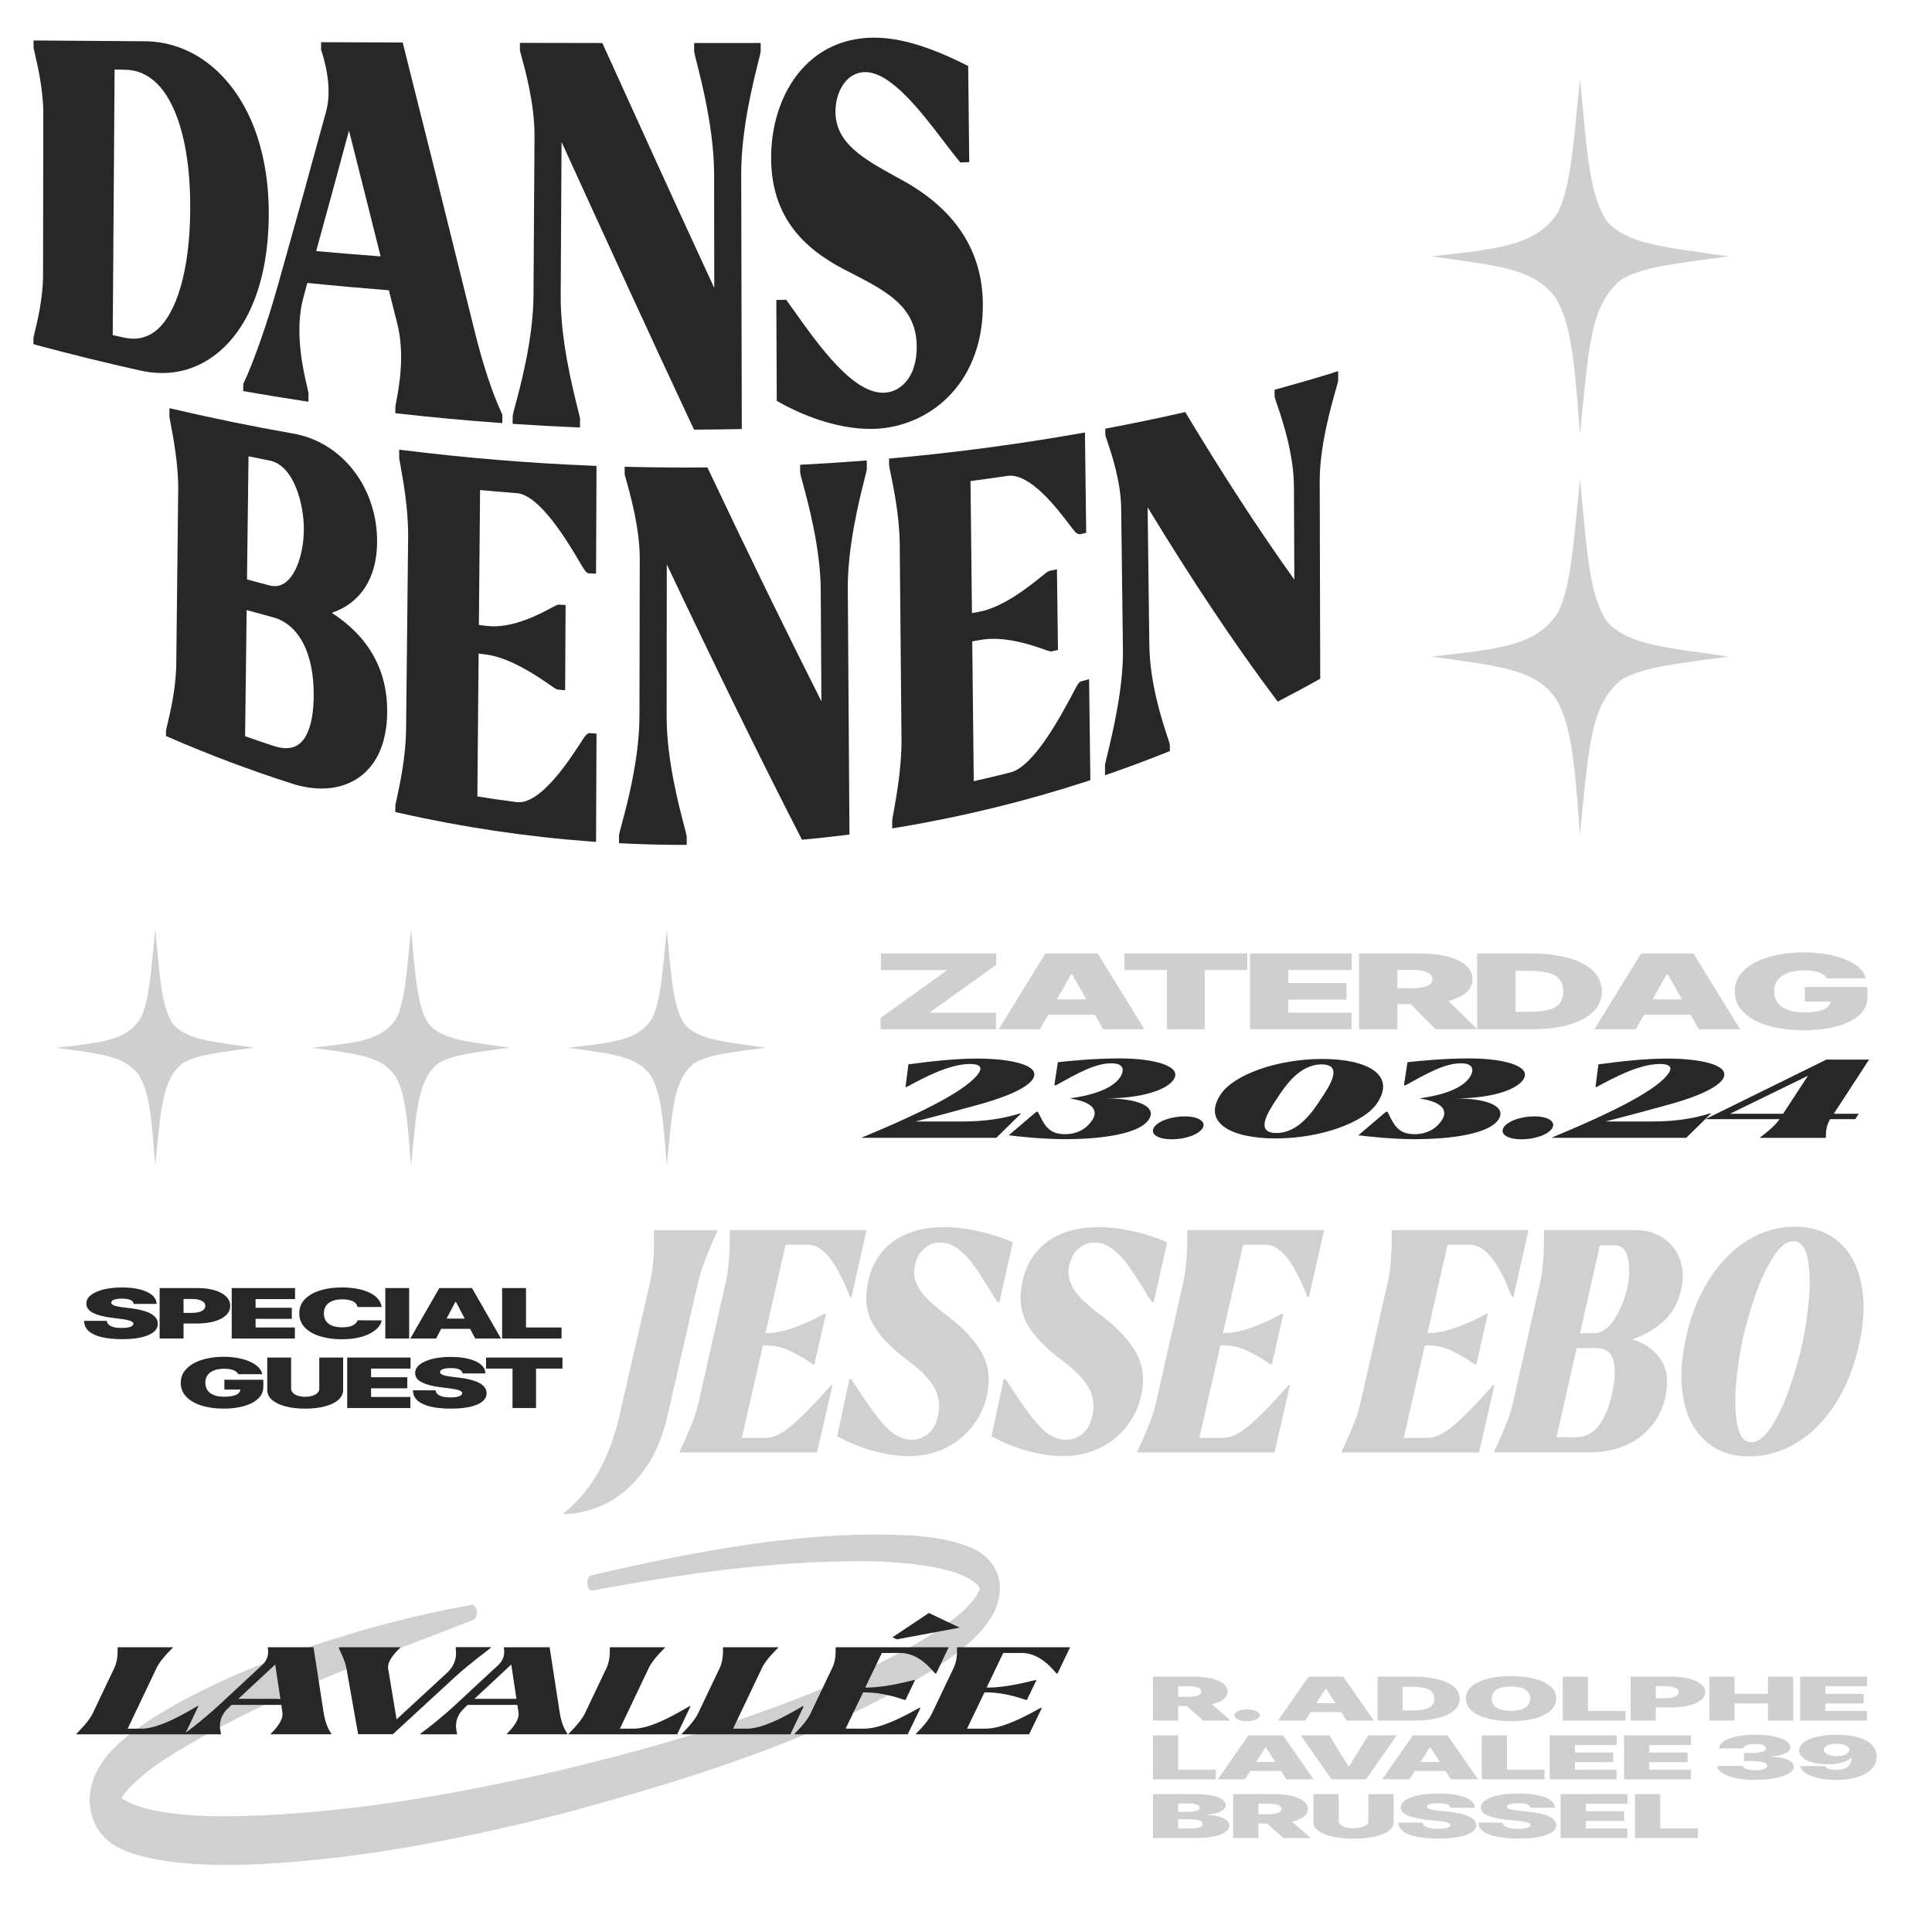 <?xml version="1.0" encoding="UTF-8"?>
<svg id="Layer_1" xmlns="http://www.w3.org/2000/svg" version="1.1" viewBox="0 0 600 600">
  <!-- Generator: Adobe Illustrator 29.6.1, SVG Export Plug-In . SVG Version: 2.1.1 Build 9)  -->
  <defs>
    <style>
      .st0 {
        fill: #d0d0d0;
      }

      .st1 {
        fill: #272727;
      }

      .st2 {
        fill: #cfcfcf;
      }
    </style>
  </defs>
  <g>
    <path class="st1" d="M303.96,333.23c.66-.98,1.4-2.8-2.72-2.8-6.43,0-14.5,4.32-19.69,7.16h-.33l.9-7.05c7.33-.98,14.67-1.79,21.34-1.79,10.55,0,20.02,2.09,17.3,6.35-1.4,2.16-6.01,5-17.38,8.1-7.99,2.19-13.84,3.78-19.03,5.09h14.67c6.51,0,12.52-.85,17.8-2.53l.25.07-7.66,7.53h-41.95c20.27-8.4,33.12-15.09,36.5-20.12h0Z"/>
    <path class="st1" d="M313.27,352.57l8.57-7.29h.49c1.89,3.75,3.04,6.95,8.4,6.95,3.95,0,6.83-1.82,8.48-4.36,1.73-2.63.82-5.5-6.67-6.68l.09-.14c8.65-1.22,13.35-3.68,15.24-6.51,1.4-2.16,1.23-4.32-2.72-4.32-5.11,0-10.55,3.14-17.22,6.82h-.49l1.08-7.16c3.63-.41,11.45-1.18,19.12-1.18,11.21,0,19.85,2.53,16.72,6.75-2.22,3.04-9.72,5.67-21.09,5.67,11.61,0,15.98,3.1,13.43,6.68-3.63,5.13-18.29,5.98-25.54,5.98s-14.67-.78-17.88-1.22h0Z"/>
    <path class="st1" d="M358.33,350.21c1.23-2.06,5.52-3.54,9.72-3.51,4.12.04,6.59,1.59,5.44,3.64-1.23,2.06-5.52,3.51-9.72,3.48-4.12-.04-6.59-1.55-5.44-3.61h0Z"/>
    <path class="st1" d="M379.02,339.98c4.03-6.25,17.71-11.11,31.64-11.11s22.82,4.86,17.14,13.54c-4.03,6.28-17.8,11.14-31.64,11.14s-22.82-4.86-17.14-13.57h0ZM410.33,341.13c2.72-4.05,6.92-10.57.09-10.57s-11.28,6.65-13.92,10.7c-2.72,4.09-6.92,10.6-.09,10.6s11.28-6.65,13.92-10.73h0Z"/>
    <path class="st1" d="M421.85,352.57l8.57-7.29h.49c1.89,3.75,3.04,6.95,8.4,6.95,3.95,0,6.83-1.82,8.48-4.36,1.73-2.63.82-5.5-6.67-6.68l.09-.14c8.65-1.22,13.35-3.68,15.24-6.51,1.4-2.16,1.23-4.32-2.72-4.32-5.11,0-10.55,3.14-17.22,6.82h-.49l1.08-7.16c3.63-.41,11.45-1.18,19.12-1.18,11.21,0,19.85,2.53,16.72,6.75-2.22,3.04-9.72,5.67-21.09,5.67,11.61,0,15.98,3.1,13.43,6.68-3.63,5.13-18.29,5.98-25.54,5.98s-14.67-.78-17.88-1.22h0Z"/>
    <path class="st1" d="M466.92,350.21c1.23-2.06,5.52-3.54,9.72-3.51,4.12.04,6.59,1.59,5.44,3.64-1.23,2.06-5.52,3.51-9.72,3.48-4.12-.04-6.59-1.55-5.44-3.61h0Z"/>
    <path class="st1" d="M518.24,333.23c.66-.98,1.4-2.8-2.72-2.8-6.43,0-14.5,4.32-19.69,7.16h-.33l.9-7.05c7.33-.98,14.67-1.79,21.34-1.79,10.55,0,20.02,2.09,17.3,6.35-1.4,2.16-6.01,5-17.38,8.1-7.99,2.19-13.84,3.78-19.03,5.09h14.67c6.51,0,12.52-.85,17.8-2.53l.24.07-7.66,7.53h-41.93c20.27-8.4,33.12-15.09,36.5-20.12h-.01Z"/>
    <path class="st1" d="M552.6,347.61l.09-.04h-23.07l37.57-18.5h13.26l-10.95,16.81h7.74l-1.07,1.69h-7.82v.04c-1.65,2.57-1.24,5.64-1.32,5.77h-20.6c.09-.14,4.53-3.21,6.18-5.77h-.01ZM553.75,345.89l7.74-11.81-24.22,11.81h16.48Z"/>
  </g>
  <g>
    <path class="st2" d="M273.48,319.65v-3.54l20.74-14.85h-20.65v-5.15h35.82v3.54l-20.74,14.85h20.65v5.15h-35.82Z"/>
    <path class="st2" d="M323,319.65h-12.85l14.49-23.54h16.28l14.49,23.54h-12.85l-9.6-17.06h-.35l-9.6,17.06h0ZM320.6,310.35h24.17v4.78h-24.17v-4.78Z"/>
    <path class="st2" d="M349.2,301.25v-5.15h38.14v5.15h-13.2v18.39h-11.74v-18.39h-13.2Z"/>
    <path class="st2" d="M388.17,319.65v-23.54h31.62v5.15h-19.71v4.04h18.08v5.15h-18.08v4.04h19.63v5.15h-31.54Z"/>
    <path class="st2" d="M422.08,319.65v-23.54h18.94c3.26,0,6.1.32,8.55.95s4.34,1.55,5.7,2.75c1.36,1.2,2.03,2.63,2.03,4.3s-.7,3.1-2.09,4.26-3.34,2.03-5.85,2.62-5.43.88-8.77.88h-11.32v-4.96h8.91c1.4,0,2.6-.09,3.59-.28s1.76-.49,2.29-.9c.53-.42.8-.95.8-1.62s-.27-1.22-.8-1.65c-.53-.42-1.3-.74-2.29-.94-1-.2-2.19-.31-3.59-.31h-4.2v18.44h-11.91.01ZM447.8,308.84l10.97,10.81h-12.94l-10.71-10.81h12.68Z"/>
    <path class="st2" d="M475.62,319.65h-16.88v-23.54h16.71c4.51,0,8.42.47,11.71,1.41,3.3.94,5.84,2.29,7.63,4.04,1.79,1.76,2.69,3.86,2.69,6.32s-.89,4.55-2.68,6.32c-1.79,1.76-4.32,3.1-7.59,4.04s-7.13,1.41-11.59,1.41h0ZM470.65,314.22h4.54c2.17,0,4.03-.19,5.56-.56,1.54-.38,2.71-1.02,3.52-1.95.81-.92,1.21-2.2,1.21-3.84s-.41-2.92-1.23-3.84c-.82-.92-2.02-1.57-3.6-1.95-1.58-.38-3.51-.56-5.8-.56h-4.2v12.69h0Z"/>
    <path class="st2" d="M508,319.65h-12.85l14.49-23.54h16.28l14.49,23.54h-12.85l-9.6-17.06h-.35l-9.6,17.06h-.01ZM505.6,310.35h24.17v4.78h-24.17v-4.78Z"/>
    <path class="st2" d="M567.41,303.88c-.19-.41-.48-.77-.88-1.07-.4-.31-.89-.58-1.49-.79-.6-.22-1.28-.39-2.06-.5s-1.63-.17-2.56-.17c-2,0-3.7.26-5.11.77-1.4.51-2.48,1.25-3.22,2.22s-1.11,2.13-1.11,3.49.35,2.56,1.05,3.54,1.74,1.73,3.13,2.25,3.11.78,5.16.78c1.81,0,3.33-.14,4.53-.42,1.21-.28,2.11-.69,2.71-1.21.6-.52.9-1.14.9-1.84l2.06.12h-10.03v-4.55h19.45v3.26c0,2.14-.85,3.98-2.54,5.5s-4.02,2.69-6.98,3.49c-2.97.81-6.36,1.21-10.19,1.21-4.27,0-8.02-.49-11.24-1.46-3.23-.98-5.74-2.36-7.55-4.16s-2.71-3.94-2.71-6.43c0-1.95.56-3.67,1.66-5.17s2.64-2.77,4.61-3.81c1.97-1.03,4.25-1.82,6.83-2.35s5.36-.8,8.31-.8c2.6,0,5.01.2,7.25.59,2.24.39,4.21.95,5.93,1.68s3.11,1.58,4.17,2.57c1.06.99,1.7,2.07,1.93,3.25h-12.04v.02h.03Z"/>
  </g>
  <g>
    <path class="st0" d="M183.67,489.22c33.21-7.63,66.62-14.21,100.29-12.31,5.78.53,11.45,1.23,17.16,3.55,6.22,2.34,12.67,9.4,7.56,20.3-3.1,5.85-7.32,9.18-11.35,12.47-2.59,2.02-5.21,3.83-7.84,5.52-36.71,22.16-75.57,33.74-114.16,44.32-33.21,8.43-66.62,15.02-100.32,16.07-8.51.12-17.09-.07-25.61-1.51-7.18-1.51-21.01-3.6-21.55-18.38-.02-13.55,13.56-21.54,20.14-26.06,21.05-12.96,43.11-20.58,65.25-27.08,11.02-3.11,22.08-5.73,33.18-7.7.83-.15,1.58.79,1.68,2.1.09,1.21-.42,2.3-1.15,2.58-32.19,12.57-64.84,23.78-95.54,43.09-3.66,2.45-7.21,5.04-10.5,8.32-1.56,1.55-3.04,3.3-3.82,5.13.07-.17.12-1.09-.04-1.63-.13-.54-.24-.56-.07-.36.34.42,1.25,1.18,2.28,1.73,3.54,1.84,7.32,2.67,11.17,3.35,8.1,1.32,16.27,1.45,24.46,1.29,33.17-.9,66.26-6.66,99.11-14.24,32.83-7.87,65.63-17.48,97.44-32.46,7.84-3.83,15.64-7.87,23.05-13.29,3.37-2.57,6.89-5.27,9.3-9.37.27-.53.45-1.03.5-1.24.04-.24.02-.03.05-.02-.21-.71-.91-1.32-1.51-1.86-3.37-2.6-7.27-3.57-11.09-4.48-13.63-2.78-27.42-2.39-41.24-1.76-22.17,1.2-44.33,4.49-66.42,8.65-1.97.3-2.34-4.17-.41-4.71h-.02.02Z"/>
    <g>
      <path class="st1" d="M23.73,538.45c.07-.15,3.61-3.41,5.02-6.27l6.76-14.19c1.34-2.86.94-6.12,1-6.27l.07-.15h17.14l-.07.15c-.07.15-3.69,3.41-5.02,6.27l-8.97,18.85h4.48c6.29,0,16.88-6.99,17.2-6.99h.27l-4.16,8.75H23.67l.07-.15h-.01Z"/>
      <path class="st1" d="M57.2,538.45c2.14-1.54,6.56-4.99,10.91-9.01l13.32-12.36c2.61-2.44,1.67-5.26,1.74-5.37l.07-.15h14.13l3.14,20.36c.47,2.93,1.34,4.99,2.41,6.53l-.07.15h-18.82l.07-.15c.07-.19,4.02-3.6,3.61-6.53l-.34-2.44h-15.47l-1.2,1.16c-3.69,3.53-2.01,7.59-2.07,7.78l-.07.19h-11.45l.07-.15h.02,0ZM87.07,527.59l-1.6-10.66-11.45,10.66h13.06-.01Z"/>
      <path class="st1" d="M107.63,518.25c-.53-2.93-2.48-6.34-2.41-6.5l.07-.19h19.08l-.07.15c-.07.19-4.22,3.6-3.75,6.53l2.61,15.73,15.67-14.46c3.82-3.49,2.61-7.59,2.67-7.78l.13-.19h10.91l-.07.15c-.13.22-6.7,4.99-11.05,9.01l-19.42,17.88h-10.78l-3.61-20.36.02.02h0Z"/>
      <path class="st1" d="M130.52,538.45c2.14-1.54,6.56-4.99,10.91-9.01l13.32-12.36c2.61-2.44,1.67-5.26,1.74-5.37l.07-.15h14.13l3.14,20.36c.47,2.93,1.34,4.99,2.41,6.53l-.07.15h-18.82l.07-.15c.07-.19,4.02-3.6,3.61-6.53l-.34-2.44h-15.47l-1.2,1.16c-3.69,3.53-2.01,7.59-2.07,7.78l-.07.19h-11.45l.07-.15h.02,0ZM160.38,527.59l-1.6-10.66-11.45,10.66h13.06,0Z"/>
      <path class="st1" d="M176.59,538.45c.07-.15,3.61-3.41,5.02-6.27l6.76-14.19c1.34-2.86.94-6.12,1-6.27l.07-.15h17.14l-.07.15c-.07.15-3.69,3.41-5.02,6.27l-8.97,18.85h4.48c6.29,0,16.88-6.99,17.2-6.99h.27l-4.16,8.75h-33.81l.07-.15h.02Z"/>
      <path class="st1" d="M211.74,538.45c.07-.15,3.61-3.41,5.02-6.27l6.76-14.19c1.34-2.86.94-6.12,1-6.27l.07-.15h17.14l-.07.15c-.07.15-3.69,3.41-5.02,6.27l-8.97,18.85h4.48c6.29,0,16.88-6.99,17.2-6.99h.27l-4.16,8.75h-33.81l.07-.15h.02Z"/>
      <path class="st1" d="M246.75,538.45c.07-.15,3.61-3.41,4.95-6.27l6.76-14.19c1.41-2.86.94-6.12,1.07-6.27l.07-.15h35.02l-3.88,8.15h-.27c-.34,0-4.48-6.38-10.84-6.38h-5.76l-5.16,10.74h.6c6.29,0,14.19-2.33,14.53-2.33h.34l-2.95,6.16h-.34c-.27,0-5.96-2.33-12.32-2.33h-.53l-5.42,11.26h6.02c6.29,0,16.54-6.43,16.88-6.43h.34l-3.95,8.19h-35.22l.07-.15h0ZM277.15,508.48l11.31-7.55,9.58,4.54-19.48,3.64-1.41-.64h0Z"/>
      <path class="st1" d="M284.45,538.45c.07-.15,3.61-3.41,4.95-6.27l6.76-14.19c1.41-2.86.94-6.12,1.07-6.27l.07-.15h35.02l-3.88,8.15h-.27c-.34,0-4.48-6.38-10.84-6.38h-5.76l-5.16,10.74h.6c6.29,0,14.19-2.33,14.53-2.33h.34l-2.95,6.16h-.34c-.27,0-5.96-2.33-12.32-2.33h-.53l-5.42,11.26h6.02c6.29,0,16.54-6.43,16.88-6.43h.34l-3.95,8.19h-35.22l.07-.15h0Z"/>
    </g>
  </g>
  <g>
    <path class="st2" d="M358.06,534.34v-13.65h12.46c2.14,0,4.01.19,5.62.55s2.86.9,3.75,1.59c.9.69,1.34,1.53,1.34,2.5s-.45,1.8-1.38,2.48-2.19,1.18-3.85,1.52-3.57.51-5.77.51h-7.44v-2.88h5.86c.92,0,1.71-.05,2.35-.17s1.15-.28,1.51-.52c.35-.24.54-.55.54-.94s-.17-.71-.54-.96c-.35-.25-.86-.43-1.51-.54s-1.44-.18-2.35-.18h-2.76v10.69h-7.84.01ZM374.97,528.08l7.21,6.27h-8.51l-7.05-6.27h8.35Z"/>
    <path class="st2" d="M387.31,534.56c-1.08,0-2.02-.18-2.8-.54-.78-.37-1.16-.8-1.15-1.33,0-.5.37-.94,1.15-1.3s1.71-.54,2.8-.54,1.95.18,2.74.54,1.19.79,1.2,1.3c0,.34-.2.66-.58.94s-.86.5-1.44.67-1.23.25-1.93.25h0Z"/>
    <path class="st2" d="M405.34,534.34h-8.46l9.53-13.65h10.72l9.53,13.65h-8.46l-6.31-9.9h-.23l-6.31,9.9h-.01ZM403.76,528.96h15.89v2.77h-15.89v-2.77Z"/>
    <path class="st2" d="M438.94,534.34h-11.1v-13.65h11c2.97,0,5.54.27,7.71.82s3.84,1.33,5.02,2.35,1.77,2.24,1.77,3.67-.59,2.64-1.77,3.67-2.84,1.8-4.99,2.35c-2.15.54-4.7.82-7.63.82v-.02h0ZM435.66,531.2h2.98c1.43,0,2.65-.1,3.65-.32s1.78-.6,2.31-1.13c.54-.53.8-1.28.8-2.23s-.27-1.69-.82-2.23c-.54-.53-1.32-.91-2.37-1.13s-2.31-.32-3.81-.32h-2.76v7.36h.02Z"/>
    <path class="st2" d="M483.3,527.52c0,1.52-.63,2.8-1.87,3.85s-2.93,1.83-5.06,2.36c-2.13.53-4.5.8-7.1.8s-5-.27-7.13-.82c-2.11-.54-3.8-1.33-5.04-2.37s-1.87-2.32-1.87-3.83.63-2.8,1.87-3.85,2.93-1.83,5.04-2.36c2.11-.53,4.5-.8,7.13-.8s4.98.27,7.1.8c2.13.53,3.81,1.33,5.06,2.36,1.24,1.05,1.87,2.32,1.87,3.85h0ZM475.23,527.52c0-.82-.23-1.51-.68-2.07s-1.12-.99-2.02-1.28c-.88-.29-1.98-.44-3.28-.44s-2.39.15-3.28.44c-.88.29-1.57.72-2.02,1.28-.45.56-.68,1.25-.68,2.07s.23,1.51.68,2.07,1.12.99,2.02,1.28c.88.29,1.98.44,3.28.44s2.39-.15,3.28-.44c.88-.29,1.57-.72,2.02-1.28.45-.56.68-1.25.68-2.07Z"/>
    <path class="st2" d="M485.32,534.34v-13.65h7.84v10.67h11.67v2.99h-19.51Z"/>
    <path class="st2" d="M506.39,534.34v-13.65h12.46c2.14,0,4.01.2,5.62.6s2.86.96,3.75,1.68c.9.72,1.34,1.57,1.34,2.54s-.45,1.83-1.38,2.54-2.19,1.26-3.85,1.65c-1.65.39-3.57.57-5.77.57h-7.44v-2.88h5.86c.92,0,1.71-.07,2.35-.23.66-.16,1.15-.38,1.51-.66.35-.28.54-.62.54-1s-.17-.72-.54-1c-.35-.28-.86-.49-1.51-.64-.66-.15-1.44-.22-2.35-.22h-2.76v10.69h-7.84.01,0Z"/>
    <path class="st2" d="M530.85,534.34v-13.65h7.84v5.33h10.37v-5.33h7.84v13.65h-7.84v-5.33h-10.37v5.33h-7.84Z"/>
    <path class="st2" d="M559.04,534.34v-13.65h20.8v2.99h-12.96v2.35h11.89v2.99h-11.89v2.35h12.91v2.99h-20.75v-.02h0Z"/>
    <path class="st2" d="M358.06,552.58v-13.65h7.84v10.67h11.67v2.99h-19.51Z"/>
    <path class="st2" d="M386.64,552.58h-8.46l9.53-13.65h10.72l9.53,13.65h-8.46l-6.31-9.9h-.23l-6.31,9.9h-.01ZM385.06,547.2h15.89v2.77h-15.89v-2.77h0Z"/>
    <path class="st2" d="M412.85,538.93l5.91,9.63h.23l5.91-9.63h8.86l-9.53,13.65h-10.72l-9.53-13.65h8.87Z"/>
    <path class="st2" d="M437.71,552.58h-8.46l9.53-13.65h10.72l9.53,13.65h-8.46l-6.31-9.9h-.23l-6.31,9.9h-.01ZM436.13,547.2h15.89v2.77h-15.89v-2.77Z"/>
    <path class="st2" d="M460.18,552.58v-13.65h7.84v10.67h11.67v2.99h-19.51Z"/>
    <path class="st2" d="M481.27,552.58v-13.65h20.8v2.99h-12.96v2.35h11.89v2.99h-11.89v2.35h12.91v2.99h-20.75v-.02h0Z"/>
    <path class="st2" d="M504.37,552.58v-13.65h20.8v2.99h-12.96v2.35h11.89v2.99h-11.89v2.35h12.91v2.99h-20.75v-.02h0Z"/>
    <path class="st2" d="M545.11,552.77c-2.27,0-4.29-.19-6.05-.55-1.77-.38-3.14-.89-4.15-1.54-1-.66-1.51-1.4-1.53-2.26h7.89c0,.26.19.5.51.7.33.21.79.37,1.38.48s1.24.18,2.01.18,1.36-.06,1.91-.19.99-.29,1.3-.51.45-.47.45-.74-.16-.52-.54-.73c-.36-.21-.87-.38-1.51-.5-.64-.11-1.39-.18-2.25-.18h-2.93v-2.56h2.93c.78,0,1.47-.06,2.06-.18.6-.11,1.06-.28,1.39-.5s.5-.46.48-.73c0-.27-.12-.5-.41-.71s-.67-.37-1.18-.48-1.08-.18-1.74-.18c-.71,0-1.35.06-1.91.18s-1,.28-1.31.5c-.32.21-.48.46-.5.73h-7.51c0-.84.5-1.58,1.46-2.22s2.29-1.14,3.97-1.51,3.61-.54,5.79-.54,4.01.17,5.66.51,2.92.82,3.85,1.41c.92.6,1.38,1.29,1.38,2.05.01.76-.54,1.39-1.66,1.88s-2.54.77-4.27.87v.1c2.33.11,4.08.46,5.26,1.01s1.75,1.24,1.74,2.08c0,.8-.5,1.51-1.51,2.12s-2.43,1.1-4.24,1.45c-1.81.36-3.89.52-6.25.52v.02l.03.02Z"/>
    <path class="st2" d="M570.3,538.74c1.69,0,3.28.13,4.78.38s2.84.65,4,1.18,2.07,1.24,2.73,2.1c.67.87,1,1.91,1,3.14,0,1.12-.28,2.12-.88,3.02s-1.44,1.65-2.56,2.28c-1.11.63-2.43,1.11-3.97,1.43-1.55.33-3.26.5-5.16.5-2.13,0-4.01-.2-5.62-.57-1.62-.39-2.9-.91-3.87-1.56s-1.51-1.38-1.67-2.18h7.72c.19.42.6.71,1.24.9s1.38.27,2.19.27c1.66,0,2.86-.33,3.63-1.01s1.15-1.58,1.16-2.72h-.17c-.36.42-.92.77-1.66,1.08-.74.29-1.61.52-2.6.69s-2.03.24-3.13.24c-1.74,0-3.26-.19-4.56-.55-1.31-.38-2.33-.88-3.06-1.53s-1.11-1.38-1.11-2.21c0-.97.47-1.82,1.46-2.55.98-.73,2.34-1.3,4.07-1.7,1.74-.41,3.75-.61,6.03-.61h.01v-.02ZM570.37,541.54c-.78,0-1.47.08-2.07.25-.6.17-1.08.4-1.42.69-.35.29-.51.62-.5.98,0,.37.19.69.54.98s.82.52,1.4.69c.6.17,1.28.25,2.06.25.58,0,1.11-.05,1.59-.15.5-.09.91-.23,1.27-.41s.64-.38.84-.62.29-.48.29-.75c0-.37-.19-.69-.54-.98s-.82-.52-1.42-.69-1.28-.25-2.05-.25h-.01.02Z"/>
    <path class="st2" d="M358.06,570.82v-13.65h12.52c2.19,0,4.05.14,5.55.42s2.64.68,3.4,1.19c.76.51,1.15,1.12,1.15,1.81,0,.5-.23.96-.7,1.37-.47.42-1.11.76-1.95,1.03-.84.28-1.82.47-2.93.57v.14c1.24.02,2.37.17,3.38.44s1.82.65,2.42,1.13.9,1.03.9,1.68c0,.74-.41,1.41-1.23,2s-1.99,1.05-3.51,1.37c-1.51.33-3.32.5-5.42.5h-13.59.01ZM365.9,562.69h3.21c.68,0,1.3-.05,1.82-.16s.94-.25,1.23-.44.44-.43.44-.71c0-.42-.32-.74-.96-.97-.64-.22-1.44-.33-2.42-.33h-3.33v2.61h.01,0ZM365.9,567.86h3.67c1.31,0,2.3-.11,2.96-.34.66-.23.99-.57.99-1.03,0-.32-.16-.6-.47-.82s-.75-.39-1.32-.5-1.26-.18-2.05-.18h-3.77v2.88h-.01Z"/>
    <path class="st2" d="M382.97,570.82v-13.65h12.46c2.14,0,4.01.19,5.62.55s2.86.9,3.75,1.59c.9.69,1.34,1.53,1.34,2.5s-.45,1.8-1.38,2.48-2.19,1.18-3.85,1.52-3.57.51-5.77.51h-7.44v-2.88h5.86c.92,0,1.71-.05,2.35-.17s1.15-.28,1.51-.52c.35-.24.54-.55.54-.94s-.17-.71-.54-.96c-.35-.25-.86-.43-1.51-.54s-1.44-.18-2.35-.18h-2.76v10.69h-7.84.01ZM399.88,564.56l7.21,6.27h-8.51l-7.05-6.27h8.35Z"/>
    <path class="st2" d="M424.97,557.17h7.84v8.75c0,1.05-.52,1.94-1.57,2.7-1.04.76-2.5,1.34-4.37,1.76-1.87.41-4.04.62-6.52.62s-4.67-.21-6.54-.62-3.32-.99-4.36-1.76c-1.04-.76-1.55-1.66-1.55-2.7v-8.75h7.84v8.42c0,.42.2.79.59,1.13.39.33.94.59,1.65.77.7.19,1.5.28,2.39.28s1.7-.09,2.39-.28,1.24-.45,1.63-.77c.4-.33.59-.71.59-1.13v-8.42h-.01Z"/>
    <path class="st2" d="M450.5,561.43c-.08-.45-.43-.79-1.04-1.05-.63-.25-1.57-.38-2.84-.38-.8,0-1.47.04-1.98.14s-.9.22-1.14.37c-.24.16-.37.33-.37.53-.01.17.04.31.19.44.15.14.37.25.7.36s.72.2,1.23.28c.5.08,1.08.16,1.78.23l2.37.24c1.59.16,2.97.38,4.11.64s2.06.57,2.8.92c.72.36,1.26.75,1.61,1.19s.52.92.54,1.44c0,.9-.48,1.66-1.42,2.28-.94.63-2.29,1.1-4.03,1.42s-3.84.49-6.27.49-4.7-.18-6.56-.52c-1.86-.36-3.32-.89-4.33-1.62-1.03-.73-1.55-1.67-1.55-2.81h7.44c.05.42.27.77.67,1.06.39.28.95.5,1.67.65s1.58.22,2.57.22c.84,0,1.54-.05,2.1-.15.56-.09.99-.23,1.28-.41s.44-.38.45-.6c0-.21-.15-.4-.43-.55s-.74-.3-1.36-.43-1.49-.24-2.56-.36l-2.88-.29c-2.56-.26-4.58-.7-6.03-1.32-1.47-.62-2.21-1.45-2.19-2.52,0-.87.48-1.63,1.47-2.28s2.37-1.16,4.13-1.53,3.79-.54,6.07-.54,4.35.19,6.05.55,3.01.89,3.93,1.56c.92.67,1.39,1.45,1.4,2.34h-7.58Z"/>
    <path class="st2" d="M475.35,561.43c-.08-.45-.43-.79-1.04-1.05-.63-.25-1.57-.38-2.84-.38-.8,0-1.47.04-1.98.14s-.9.22-1.14.37c-.24.16-.37.33-.37.53-.01.17.04.31.19.44.15.14.37.25.7.36s.72.2,1.23.28c.5.08,1.08.16,1.78.23l2.37.24c1.59.16,2.97.38,4.11.64s2.06.57,2.8.92c.72.36,1.26.75,1.61,1.19s.52.92.54,1.44c0,.9-.48,1.66-1.42,2.28-.94.63-2.29,1.1-4.03,1.42s-3.84.49-6.27.49-4.7-.18-6.56-.52c-1.86-.36-3.32-.89-4.33-1.62-1.03-.73-1.55-1.67-1.55-2.81h7.44c.05.42.27.77.67,1.06.39.28.95.5,1.67.65s1.58.22,2.57.22c.84,0,1.54-.05,2.1-.15.56-.09.99-.23,1.28-.41s.44-.38.45-.6c0-.21-.15-.4-.43-.55s-.74-.3-1.36-.43-1.49-.24-2.56-.36l-2.88-.29c-2.56-.26-4.58-.7-6.03-1.32-1.47-.62-2.21-1.45-2.19-2.52,0-.87.48-1.63,1.47-2.28s2.37-1.16,4.13-1.53,3.79-.54,6.07-.54,4.35.19,6.05.55,3.01.89,3.93,1.56c.92.67,1.39,1.45,1.4,2.34h-7.58Z"/>
    <path class="st2" d="M484.65,570.82v-13.65h20.8v2.99h-12.96v2.35h11.89v2.99h-11.89v2.35h12.91v2.99h-20.75v-.02h0Z"/>
    <path class="st2" d="M507.76,570.82v-13.65h7.84v10.67h11.67v2.99h-19.51Z"/>
  </g>
  <g>
    <path class="st1" d="M41.54,404.92c-.07-.51-.4-.91-.99-1.19s-1.49-.43-2.69-.43c-.76,0-1.39.05-1.87.16-.49.11-.84.25-1.07.43s-.35.38-.36.61c-.02.19.04.36.18.51.14.15.36.28.66.4s.69.23,1.16.33c.47.1,1.03.18,1.68.26l2.24.28c1.51.18,2.81.43,3.88.73,1.08.3,1.95.65,2.64,1.06.69.4,1.19.86,1.51,1.37.33.5.49,1.06.5,1.65,0,1.03-.46,1.91-1.35,2.61-.89.72-2.16,1.25-3.8,1.63-1.65.38-3.63.56-5.94.56s-4.44-.2-6.21-.6-3.13-1.03-4.11-1.86c-.97-.84-1.46-1.91-1.47-3.22h7.04c.04.48.25.89.63,1.21s.9.57,1.58.74c.68.17,1.49.26,2.43.26.79,0,1.45-.06,1.98-.17.53-.11.94-.27,1.21-.47s.42-.43.43-.68c0-.24-.14-.45-.41-.63-.26-.18-.69-.35-1.29-.49-.59-.15-1.4-.28-2.41-.41l-2.72-.34c-2.42-.3-4.32-.81-5.71-1.51-1.39-.71-2.08-1.67-2.07-2.9,0-.99.46-1.86,1.39-2.61.94-.74,2.24-1.33,3.9-1.75,1.67-.42,3.58-.63,5.74-.63s4.11.21,5.72.64c1.61.43,2.85,1.02,3.73,1.79s1.32,1.66,1.32,2.69h-7.09v-.03Z"/>
    <path class="st1" d="M49.58,415.69v-15.67h11.78c2.03,0,3.8.23,5.32.69s2.7,1.11,3.55,1.93c.84.83,1.27,1.81,1.27,2.91s-.43,2.1-1.3,2.91c-.87.82-2.08,1.45-3.64,1.9s-3.38.67-5.46.67h-7.04v-3.31h5.55c.87,0,1.62-.09,2.23-.26.62-.18,1.09-.43,1.42-.75.33-.33.5-.71.5-1.15s-.17-.84-.5-1.15-.81-.57-1.42-.74c-.62-.17-1.36-.26-2.23-.26h-2.61v12.27h-7.42,0Z"/>
    <path class="st1" d="M71.96,415.69v-15.67h19.67v3.43h-12.26v2.69h11.25v3.43h-11.25v2.69h12.21v3.43h-19.62,0Z"/>
    <path class="st1" d="M118.55,405.9h-7.52c-.05-.35-.2-.68-.42-.97-.23-.29-.54-.54-.93-.75-.4-.21-.87-.38-1.43-.49s-1.19-.17-1.91-.17c-1.25,0-2.3.17-3.15.52-.86.35-1.51.84-1.95,1.49-.44.64-.66,1.42-.66,2.33,0,.96.23,1.76.67,2.41.45.64,1.1,1.13,1.95,1.45.85.33,1.88.49,3.08.49.69,0,1.3-.05,1.84-.15s1.01-.24,1.41-.43.73-.42.98-.69.43-.57.51-.91l7.52.03c-.09.67-.41,1.34-.97,2.03s-1.35,1.32-2.38,1.9-2.3,1.04-3.8,1.4c-1.51.35-3.27.53-5.27.53-2.51,0-4.75-.31-6.74-.93-1.98-.62-3.56-1.52-4.71-2.72s-1.73-2.66-1.73-4.4.59-3.22,1.76-4.41,2.75-2.1,4.75-2.71c1.99-.62,4.21-.92,6.67-.92,1.72,0,3.31.13,4.76.4s2.72.67,3.81,1.18,1.97,1.15,2.64,1.91c.66.76,1.07,1.62,1.21,2.59h.01Z"/>
    <path class="st1" d="M127.07,400.02v15.67h-7.41v-15.67s7.41,0,7.41,0Z"/>
    <path class="st1" d="M135.43,415.69h-8l9.01-15.67h10.13l9.01,15.67h-8l-5.97-11.36h-.21l-5.97,11.36h0ZM133.94,409.51h15.04v3.18h-15.04v-3.18Z"/>
    <path class="st1" d="M155.94,415.69v-15.67h7.41v12.24h11.04v3.43h-18.45Z"/>
    <path class="st1" d="M73.98,426.77c-.12-.27-.3-.51-.55-.72s-.56-.38-.92-.53-.79-.26-1.28-.33-1.02-.11-1.59-.11c-1.25,0-2.31.17-3.18.51-.88.34-1.54.84-2,1.47-.46.64-.69,1.42-.69,2.32s.22,1.7.65,2.36c.43.65,1.09,1.15,1.95,1.5s1.93.52,3.21.52c1.13,0,2.07-.09,2.82-.28s1.31-.45,1.68-.8.56-.76.56-1.23l1.28.08h-6.24v-3.03h12.1v2.17c0,1.43-.53,2.65-1.58,3.66s-2.5,1.79-4.35,2.32-3.96.81-6.34.81c-2.66,0-4.99-.33-7-.97s-3.57-1.57-4.7-2.77-1.68-2.62-1.68-4.28c0-1.3.34-2.44,1.03-3.44s1.65-1.84,2.87-2.54c1.22-.69,2.64-1.21,4.25-1.57,1.61-.35,3.33-.53,5.17-.53,1.62,0,3.12.13,4.51.4,1.39.26,2.62.64,3.69,1.12,1.07.48,1.94,1.05,2.59,1.71.66.66,1.06,1.38,1.2,2.17h-7.49.03Z"/>
    <path class="st1" d="M99.16,421.6h7.41v10.04c0,1.19-.5,2.22-1.49,3.1-.99.87-2.37,1.54-4.14,2.01s-3.82.71-6.16.71-4.42-.23-6.18-.71-3.14-1.14-4.13-2.01c-.98-.87-1.47-1.9-1.47-3.1v-10.04h7.41v9.67c0,.48.19.91.56,1.3s.89.68,1.55.89c.66.21,1.42.32,2.26.32s1.61-.11,2.27-.32c.66-.21,1.17-.51,1.55-.89s.56-.81.56-1.3v-9.67h0Z"/>
    <path class="st1" d="M107.83,437.27v-15.67h19.67v3.43h-12.26v2.69h11.25v3.43h-11.25v2.69h12.21v3.43h-19.62,0Z"/>
    <path class="st1" d="M143.65,426.49c-.07-.51-.4-.91-.99-1.19s-1.49-.43-2.69-.43c-.76,0-1.39.05-1.87.16-.49.11-.84.25-1.07.43-.23.18-.35.38-.36.61-.02.19.04.36.18.51.14.15.36.28.66.4s.69.23,1.16.33c.47.1,1.03.18,1.68.26l2.24.28c1.51.18,2.81.43,3.88.73,1.08.3,1.95.65,2.64,1.06.69.4,1.19.86,1.51,1.37.33.5.49,1.06.5,1.65,0,1.03-.46,1.91-1.35,2.61-.89.72-2.16,1.25-3.8,1.63-1.65.38-3.63.56-5.94.56s-4.44-.2-6.21-.6-3.13-1.03-4.11-1.86c-.97-.84-1.46-1.91-1.47-3.22h7.04c.04.48.25.89.63,1.21s.9.57,1.58.74c.68.17,1.49.26,2.43.26.79,0,1.45-.06,1.98-.17.53-.11.94-.27,1.21-.47s.42-.43.43-.68c0-.24-.14-.45-.41-.63-.26-.18-.69-.35-1.29-.49-.59-.15-1.4-.28-2.41-.41l-2.72-.34c-2.42-.3-4.32-.81-5.71-1.51-1.39-.71-2.08-1.67-2.07-2.9,0-.99.46-1.86,1.39-2.61.94-.74,2.24-1.33,3.9-1.75,1.67-.42,3.58-.63,5.74-.63s4.11.21,5.72.64,2.85,1.02,3.73,1.79c.88.77,1.32,1.66,1.32,2.69h-7.09v-.03Z"/>
    <path class="st1" d="M150.95,425.03v-3.43h23.73v3.43h-8.21v12.24h-7.3v-12.24h-8.22Z"/>
  </g>
  <g>
    <path class="st0" d="M174.74,470.24c2.87-2.3,5.42-4.92,7.66-7.86s4.21-6.31,5.88-10.11c1.68-3.8,3.06-8.07,4.14-12.8l9.41-41.04c1.02-4.35,1.43-9.36,1.22-15.05v-.96l.08-.38h19.71l-.08.38c0,.13-.17.48-.49,1.05-2.75,6.01-4.6,10.99-5.52,14.96l-9.41,41.04c-1.68,7.35-4.31,13.33-7.91,17.93-3.6,4.61-7.56,7.89-11.88,9.87-4.33,1.98-8.59,2.97-12.82,2.97h0Z"/>
    <path class="st0" d="M211.15,450.67c0-.13.17-.48.49-1.05,1.24-2.69,2.34-5.21,3.28-7.58.95-2.36,1.69-4.82,2.23-7.38l8.19-36.24c.87-3.71,1.29-8.56,1.29-14.58v-1.44l.08-.38h42.41l-4.7,20.81h-.32c-.05-.06-.15-.23-.29-.48s-.29-.61-.44-1.05c-3.95-9.84-8.08-14.76-12.41-14.76h-6.98l-6.25,27.42h.73c4.11,0,9.59-1.79,16.47-5.37.65-.38,1.02-.57,1.14-.57h.41l-3.57,15.73h-.41l-.73-.48c-2-1.41-4.18-2.67-6.53-3.79-2.36-1.12-4.91-1.68-7.66-1.68h-.65l-6.57,28.77h7.3c2.65,0,5.67-1.54,9.05-4.61s6.72-6.49,10.02-10.26c.38-.44.68-.8.9-1.05s.38-.41.49-.48h.41l-4.79,20.9h-42.66l.08-.38h0v-.02Z"/>
    <path class="st0" d="M282.11,452.21c-2.97,0-6.33-.47-10.05-1.39-3.73-.93-7.62-2.45-11.68-4.55-.05,0-.12-.02-.2-.05-.08-.03-.15-.08-.2-.14l3.82-17.83h.56c.32.51.65,1.02.97,1.54s.68,1.02,1.05,1.54c3.03,4.79,5.85,8.63,8.47,11.51,2.62,2.87,5.42,4.31,8.39,4.31,1.68,0,3.28-.57,4.82-1.72s2.61-3.03,3.21-5.66c.76-3.26.38-6.22-1.14-8.87-1.51-2.65-4.16-5.39-7.95-8.19-5.41-4.03-9.14-7.92-11.19-11.7-2.05-3.77-2.49-8.25-1.29-13.42,1.19-5.18,3.8-9.22,7.83-12.13,4.03-2.9,9.31-4.36,15.86-4.36,3.19,0,6.62.4,10.3,1.2,3.67.8,7.3,1.96,10.87,3.5l-4.21,18.6h-.49c-.97-1.34-1.97-2.9-3-4.7-1.78-2.87-3.34-5.22-4.67-7.05-1.32-1.82-2.85-3.4-4.58-4.75-1.73-1.34-3.6-2.02-5.6-2.02s-3.63.65-5.07,1.96c-1.43,1.31-2.36,3.02-2.8,5.13-.44,2.05-.27,3.93.49,5.66.76,1.72,1.9,3.36,3.45,4.89s3.69,3.33,6.45,5.37c4.92,3.77,8.44,7.62,10.54,11.55,2.11,3.93,2.54,8.42,1.29,13.47-.76,3.26-2.23,6.3-4.42,9.11s-4.99,5.05-8.39,6.71c-3.41,1.66-7.22,2.49-11.44,2.49v.02-.03Z"/>
    <path class="st0" d="M330.04,452.21c-2.97,0-6.33-.47-10.05-1.39-3.73-.93-7.62-2.45-11.68-4.55-.05,0-.12-.02-.2-.05-.08-.03-.15-.08-.2-.14l3.82-17.83h.56c.32.51.65,1.02.97,1.54s.68,1.02,1.05,1.54c3.03,4.79,5.85,8.63,8.47,11.51,2.62,2.87,5.42,4.31,8.39,4.31,1.68,0,3.28-.57,4.82-1.72s2.61-3.03,3.21-5.66c.76-3.26.38-6.22-1.14-8.87-1.51-2.65-4.16-5.39-7.95-8.19-5.41-4.03-9.14-7.92-11.19-11.7-2.05-3.77-2.49-8.25-1.29-13.42,1.19-5.18,3.8-9.22,7.83-12.13,4.03-2.9,9.31-4.36,15.86-4.36,3.19,0,6.62.4,10.3,1.2,3.67.8,7.3,1.96,10.87,3.5l-4.21,18.6h-.49c-.97-1.34-1.97-2.9-3-4.7-1.78-2.87-3.34-5.22-4.67-7.05-1.32-1.82-2.85-3.4-4.58-4.75-1.73-1.34-3.6-2.02-5.6-2.02s-3.63.65-5.07,1.96c-1.43,1.31-2.36,3.02-2.8,5.13-.44,2.05-.27,3.93.49,5.66.76,1.72,1.9,3.36,3.45,4.89s3.69,3.33,6.45,5.37c4.92,3.77,8.44,7.62,10.54,11.55,2.11,3.93,2.54,8.42,1.29,13.47-.76,3.26-2.23,6.3-4.42,9.11s-4.99,5.05-8.39,6.71c-3.41,1.66-7.22,2.49-11.44,2.49v.02-.03Z"/>
    <path class="st0" d="M353.23,450.67c0-.13.17-.48.49-1.05,1.24-2.69,2.34-5.21,3.28-7.58.95-2.36,1.69-4.82,2.23-7.38l8.19-36.24c.87-3.71,1.29-8.56,1.29-14.58v-1.44l.08-.38h42.41l-4.7,20.81h-.32c-.05-.06-.15-.23-.29-.48s-.29-.61-.44-1.05c-3.95-9.84-8.08-14.76-12.41-14.76h-6.98l-6.25,27.42h.73c4.11,0,9.59-1.79,16.47-5.37.65-.38,1.02-.57,1.14-.57h.41l-3.57,15.73h-.41l-.73-.48c-2-1.41-4.18-2.67-6.53-3.79-2.36-1.12-4.91-1.68-7.66-1.68h-.65l-6.57,28.77h7.3c2.65,0,5.67-1.54,9.05-4.61s6.72-6.49,10.02-10.26c.38-.44.68-.8.9-1.05s.38-.41.49-.48h.41l-4.79,20.9h-42.66l.08-.38h0v-.02Z"/>
    <path class="st0" d="M416.73,450.67c0-.13.17-.48.49-1.05,1.24-2.69,2.34-5.21,3.28-7.58.95-2.36,1.69-4.82,2.23-7.38l8.19-36.24c.87-3.71,1.29-8.56,1.29-14.58v-1.44l.08-.38h42.41l-4.7,20.81h-.32c-.05-.06-.15-.23-.29-.48s-.29-.61-.44-1.05c-3.95-9.84-8.08-14.76-12.41-14.76h-6.98l-6.25,27.42h.73c4.11,0,9.59-1.79,16.47-5.37.65-.38,1.02-.57,1.14-.57h.41l-3.57,15.73h-.41l-.73-.48c-2-1.41-4.18-2.67-6.53-3.79-2.36-1.12-4.91-1.68-7.66-1.68h-.65l-6.57,28.77h7.3c2.65,0,5.67-1.54,9.05-4.61s6.72-6.49,10.02-10.26c.38-.44.68-.8.9-1.05s.38-.41.49-.48h.41l-4.79,20.9h-42.66l.08-.38h0v-.02Z"/>
    <path class="st0" d="M464.09,450.67c0-.13.17-.48.49-1.05,1.24-2.69,2.34-5.21,3.28-7.58.95-2.36,1.69-4.82,2.23-7.38l8.19-36.24c.81-3.71,1.22-8.53,1.22-14.48v-1.54l.17-.38h28.14c3.35,0,6.25.81,8.71,2.45,2.46,1.63,4.21,3.87,5.23,6.71,1.02,2.84,1.14,5.99.32,9.44-.92,4.03-2.75,7.27-5.47,9.73-2.73,2.46-5.96,4.33-9.69,5.61,3.79,1.09,6.72,3.15,8.8,6.19s2.55,7.01,1.42,11.93c-.87,3.64-2.43,6.74-4.7,9.3s-5.01,4.48-8.23,5.76-6.69,1.92-10.42,1.92h-29.76l.08-.38h0ZM489.31,446.36c2.87,0,5.22-1.15,7.06-3.45,1.84-2.3,3.24-5.59,4.21-9.87.97-4.15,1.15-7.59.53-10.31s-2.48-4.08-5.55-4.08h-5.92l-6.25,27.71h5.92ZM495.07,414.05c2.33,0,4.4-1.44,6.25-4.31,1.84-2.87,3.16-6.01,3.97-9.4.76-3.39.87-6.5.32-9.35s-1.97-4.27-4.3-4.27h-4.46l-6.16,27.32h4.38,0Z"/>
    <path class="st0" d="M542.91,452.31c-5.25-.07-9.61-1.61-13.09-4.65-3.48-3.03-5.8-7.28-6.93-12.76-1.14-5.46-.95-11.75.56-18.84,1.51-7.16,3.97-13.41,7.38-18.75s7.46-9.43,12.17-12.27c4.7-2.84,9.7-4.2,15.01-4.08,5.25.13,9.59,1.71,13.06,4.75s5.77,7.27,6.93,12.7c1.16,5.43.99,11.66-.53,18.7-1.51,7.1-3.97,13.33-7.38,18.7s-7.47,9.47-12.21,12.32c-4.73,2.84-9.72,4.24-14.96,4.17h0ZM543.89,447.9c2.11,0,4.23-1.68,6.37-5.03s4.03-7.44,5.67-12.27c1.65-4.82,2.96-9.47,3.94-13.95.92-4.41,1.57-9.02,1.95-13.81s.22-8.87-.49-12.23c-.7-3.36-2.14-5.06-4.3-5.13-2.11-.06-4.23,1.58-6.37,4.94s-4.03,7.45-5.67,12.27c-1.65,4.82-2.96,9.47-3.94,13.95-.92,4.41-1.57,9.03-1.95,13.85s-.2,8.93.53,12.32,2.15,5.08,4.26,5.08v.02h0Z"/>
  </g>
  <path class="st2" d="M48.22,288.61c-1.38,13.52-1.84,22.11-4.55,27.65-4.42,6.89-12.08,7.55-26.15,9.11,13.84,2.01,21.33,2.44,25.76,8.75,3.31,5.59,3.87,14.23,4.93,28,1.8-17.86,2.09-26.88,8.63-32.01,4.65-2.69,11.59-3.28,22.07-4.74-12.99-1.91-20.53-2.34-25.01-7.1-3.8-5.41-4.2-14.41-5.68-29.66h0Z"/>
  <path class="st2" d="M127.65,288.61c-1.38,13.52-1.84,22.11-4.55,27.65-4.42,6.89-12.08,7.55-26.15,9.11,13.84,2.01,21.33,2.44,25.76,8.75,3.31,5.59,3.87,14.23,4.93,28,1.8-17.86,2.09-26.88,8.63-32.01,4.65-2.69,11.59-3.28,22.07-4.74-12.99-1.91-20.53-2.34-25.01-7.1-3.8-5.41-4.2-14.41-5.68-29.66h0Z"/>
  <path class="st2" d="M207.08,288.61c-1.38,13.52-1.84,22.11-4.55,27.65-4.42,6.89-12.08,7.55-26.15,9.11,13.84,2.01,21.33,2.44,25.76,8.75,3.31,5.59,3.87,14.23,4.93,28,1.8-17.86,2.09-26.88,8.63-32.01,4.65-2.69,11.59-3.28,22.07-4.74-12.99-1.91-20.53-2.34-25.01-7.1-3.8-5.41-4.2-14.41-5.68-29.66h0Z"/>
  <path class="st2" d="M490.69,24.33c-2.08,20.33-2.77,33.25-6.84,41.58-6.65,10.36-18.16,11.35-39.33,13.69,20.82,3.02,32.08,3.67,38.74,13.16,4.98,8.4,5.82,21.4,7.42,42.11,2.71-26.86,3.14-40.43,12.98-48.14,6.99-4.05,17.43-4.93,33.18-7.12-19.53-2.87-30.87-3.52-37.62-10.68-5.71-8.14-6.31-21.67-8.55-44.6h.02Z"/>
  <path class="st2" d="M490.69,148.63c-2.08,20.33-2.77,33.25-6.84,41.58-6.65,10.36-18.16,11.35-39.33,13.69,20.82,3.02,32.08,3.67,38.74,13.16,4.98,8.4,5.82,21.4,7.42,42.11,2.71-26.86,3.14-40.43,12.98-48.14,6.99-4.05,17.43-4.93,33.18-7.12-19.53-2.87-30.87-3.52-37.62-10.68-5.71-8.14-6.31-21.67-8.55-44.6h.02Z"/>
  <g>
    <path class="st1" d="M103.03,190.32c8.88-2.98,13.96-10.72,14.08-21.73.2-17.07-10.82-31.35-26.18-33.96-12.22-2.15-24.51-4.66-36.5-7.45l-1.8-.42-.03,2.46v.06c.03.33.14.93.39,2.24.73,3.81,2.43,12.73,2.35,20.45l-.6,54.21c-.09,7.7-1.88,15.14-2.74,18.71-.29,1.19-.4,1.68-.44,2.02l-.02,1.66.9.39c12.4,5.4,25.21,10.23,38.07,14.34,3.25,1.06,6.4,1.59,9.36,1.59,4.45,0,8.46-1.19,11.75-3.55,5.54-3.97,8.52-10.9,8.62-20.05.15-13.05-5.64-23.46-17.2-30.98ZM77.18,141.71c2.18.45,4.36.89,6.55,1.32,7.5,1.42,10.74,13.55,10.63,21.7h0c-.07,5.93-1.85,13.21-5.65,16.11-1.5,1.15-3.16,1.46-5.07.96-2.31-.6-4.64-1.22-6.93-1.85l.47-38.23ZM97.42,216.24c-.09,7.65-1.71,12.82-4.69,14.95-1.92,1.37-4.54,1.53-7.78.46-2.94-.97-5.91-1.98-8.83-3.02l.48-39.17c2.69.76,5.39,1.5,8.05,2.21,8.17,2.11,12.94,11.3,12.77,24.58h0Z"/>
    <path class="st1" d="M160.48,153.14c7.19.54,16.03,15.47,19.35,21.09,1.59,2.68,1.94,3.26,2.46,3.59l.33.21,2.49.13.14-33.47-1.43-.06c-19.43-.79-39.01-2.4-58.19-4.78l-1.65-.2-.02,2.33v.06c.03.36.14,1.01.4,2.45.81,4.46,2.48,13.74,2.39,22.25l-.64,59.88c-.09,8.52-1.98,17.18-2.88,21.34-.29,1.33-.42,1.93-.45,2.29l-.02,1.93,1.17.26c19.54,4.44,39.59,7.43,59.59,8.9l1.59.12.14-33.63-2.38-.16-.38.21c-.53.29-.87.79-2.39,3.13-3.4,5.22-12.42,19.08-19.7,18.09-4.04-.52-8.12-1.11-12.15-1.76l.39-44.37c.74.09,1.48.19,2.21.28,7.65.95,16.26,6.92,19.94,9.47,1.34.93,1.79,1.23,2.18,1.37l.19.07,2.35.19.14-26.45-2.17-.15-.22.05c-.37.09-.76.29-1.93.92-3.37,1.82-12.33,6.64-20.07,5.67-.85-.1-1.7-.2-2.54-.31l.37-41.9c3.79.36,7.61.69,11.39.98Z"/>
    <path class="st1" d="M267.58,143.12c-5.86.45-11.81.83-17.68,1.14l-1.41.07v2.36s.02.17.02.17c.06.48.29,1.34.81,3.25,1.64,6.02,5.49,20.12,5.57,33.15l.21,34.55c-10.94-21.67-22.42-45.22-35-71.78l-.41-.86h-.95c-7.73.07-15.54,0-23.24-.18l-1.51-.04v2.3s.02.15.02.15c.07.32.22.87.48,1.78,1.15,4.03,4.2,14.75,4.19,24.38l-.09,48.78c-.02,13.32-3.91,27.73-5.57,33.88-.49,1.82-.71,2.64-.77,3.09l-.02,2.55,1.42.07c6.01.29,12.11.45,18.13.46h1.49s0-2.44,0-2.44v-.18c-.07-.46-.28-1.3-.77-3.15-1.64-6.24-5.49-20.86-5.47-34.16l.05-47.17c15.11,31.89,28.72,59.62,41.51,84.6l.46.89,1-.09c4.13-.38,8.32-.84,12.45-1.35l1.31-.16-.52-76.38c-.08-13.1,3.59-27.66,5.16-33.88.48-1.91.69-2.77.75-3.23v-.09s-.01-2.61-.01-2.61l-1.58.12Z"/>
    <path class="st1" d="M335.54,211.68l-.22.17c-.46.34-.74.85-2.33,3.84-3.55,6.66-11.86,22.26-19.14,24.18-3.78.96-7.62,1.88-11.44,2.73l-.47-43.41c.87-.15,1.74-.31,2.6-.47,7.44-1.31,15.89,1.63,19.5,2.89,1.56.54,2,.71,2.5.69l2.02-.45-.31-25.05-2.12.45-.52.15c-.36.17-.76.49-1.97,1.47-3.6,2.93-12.03,9.78-19.68,11.15-.7.13-1.41.25-2.11.37l-.45-40.99c3.87-.51,7.76-1.05,11.57-1.62,6.94-.92,15.4,10.22,19.01,14.98,1.79,2.36,2.21,2.92,2.99,3.09l.32.07,2.04-.44-.39-31.17-1.72.3c-18.96,3.34-38.39,5.92-57.75,7.68l-1.36.12v1.36s.02.74.02.74c.03.37.16,1.02.46,2.45.89,4.33,2.75,13.35,2.83,21.93l.55,60.71c.08,8.62-1.64,18.12-2.47,22.69-.27,1.47-.38,2.13-.41,2.5v.06s0,2.41,0,2.41l1.72-.28c19.87-3.29,39.64-8.12,58.77-14.35l1.04-.34-.39-31.38-2.67.76Z"/>
    <path class="st1" d="M413.71,115.88c-5.54,1.69-11.19,3.32-16.78,4.86l-1.09.3v1.91s.02.21.02.21c.06.44.28,1.09.81,2.64,1.54,4.53,5.14,15.13,5.18,25.57l.12,28.65c-10.59-14.79-21.79-31.97-33.33-51.13l-.55-.92-1.05.24c-7.44,1.68-15.03,3.26-22.57,4.69l-1.23.23.03,1.82.04.34c.07.3.24.79.52,1.59,1.16,3.39,4.26,12.39,4.36,20.94l.55,44.09c.15,11.86-3.35,26.31-4.85,32.48-.47,1.93-.68,2.81-.73,3.26v.09s.02,3.02.02,3.02l1.95-.68c5.77-2.01,11.57-4.18,17.24-6.45l.94-.38-.02-1.86-.02-.2c-.06-.41-.26-1.03-.76-2.53-1.63-4.94-5.43-16.49-5.58-28.45l-.52-42.65c13.85,22.8,27.18,42.74,39.65,59.34l.75,1,1.11-.58c3.8-1.97,7.61-4.03,11.33-6.11l.76-.43-.16-61.35c-.04-10.72,3.54-23.31,5.07-28.68.43-1.53.61-2.16.66-2.53v-2.96s-1.9.58-1.9.58Z"/>
    <path class="st1" d="M83.47,67.45c.23-18.68-5.11-34.47-15.07-44.46-6.71-6.74-15.06-10.26-23.97-10.18-10.83-.07-21.66-.15-32.49-.23h-1.52s0,2.02,0,2.02v.15c.04.32.15.8.42,1.96.78,3.37,2.62,11.27,2.61,18.49l-.08,50.27c-.02,7.13-1.74,14.24-2.57,17.66-.28,1.15-.39,1.63-.42,1.95v1.81s1.11.3,1.11.3c10.41,2.81,21.08,5.43,31.68,7.79,2.43.58,4.82.87,7.16.87,6.1,0,11.79-1.97,16.75-5.83,10.33-8.05,16.15-23.17,16.39-42.57ZM48.39,102.72c-2.88,2.28-6.17,2.96-10.08,2.08-1.1-.24-2.2-.48-3.3-.72l.58-82.49,3.08.06c3.92.03,7.37,1.53,10.25,4.46,6.66,6.79,10.36,21.11,10.15,39.31-.12,18.14-4.11,32.09-10.69,37.3Z"/>
    <path class="st1" d="M123.06,124.64c-.15.79-.24,1.27-.27,1.58l-.03,2.1,1.36.15c10.01,1.13,20.2,2.07,30.27,2.81l1.61.12.02-2.59-.14-.31c-3.16-6.85-6.03-15.61-8.76-26.79-8.14-32.9-14.96-60.35-21.77-87.37l-.29-1.14h-1.17c-7.55-.03-15.11-.06-22.66-.09h-1.5s-.02,2.32-.02,2.32l.06.21c.02.06.05.18.11.34,2.27,7.02,2.77,13.63,1.4,18.62-4.93,18.13-9.91,36.08-14.8,53.37h0c-3.81,13.74-8.26,25.68-10.79,30.97l-.14.3-.03,2.21,1.26.22c5.72,1,11.53,1.95,17.28,2.83l1.72.26.03-2.58v-.09c-.05-.34-.16-.82-.41-1.88-1.11-4.68-4.06-17.13-1.24-27.58l1.28-4.76c8.37.85,16.88,1.61,25.33,2.28l2.69,10.71c2.34,9.57.36,19.9-.39,23.78ZM98.19,77.98c3.37-12.21,6.79-24.77,10.19-37.44,3.1,12.24,6.33,25.09,9.82,39.08-6.66-.49-13.37-1.04-20.01-1.64Z"/>
    <path class="st1" d="M178.55,132.69l1.57.07.02-2.54v-.18c-.06-.47-.28-1.34-.76-3.27-1.6-6.4-5.34-21.4-5.25-34.88l.27-47.79c13.26,29.06,26.97,59.1,40.72,88.45l.41.87h.97c4.1-.02,8.27-.07,12.39-.15l1.48-.03-.18-79.26c-.02-13.55,3.69-28.35,5.28-34.67.49-1.96.71-2.85.76-3.32v-.08s0-2.56,0-2.56h-1.51c-5.88,0-11.76,0-17.63.01h-1.52v2.49s.01.17.01.17c.05.48.28,1.37.78,3.34,1.61,6.33,5.38,21.14,5.41,34.68l.05,35.38c-11.36-24.5-22.74-49.56-34.36-75.18l-.4-.89h-.97c-7.7,0-15.4-.02-23.11-.04h-1.51s-.01,2.3-.01,2.3l.03.15c.06.31.21.85.46,1.75,1.12,4.07,4.11,14.88,4.05,24.65l-.32,49.52c-.08,13.53-4.01,28.07-5.68,34.27-.49,1.83-.71,2.65-.77,3.11l-.03,2.57,1.42.09c5.94.39,11.97.72,17.93.97Z"/>
    <path class="st1" d="M295.53,122.14c6.48-7.1,9.83-16.77,9.7-27.97-.18-15.85-8.11-28.43-23.61-37.41-1.05-.59-2.1-1.17-3.13-1.74-10.18-5.61-18.97-10.45-19.03-20.26-.02-3.94,1.32-7.66,3.59-9.95,1.58-1.59,3.49-2.41,5.67-2.42h0c7.98,0,17.44,12.41,24.35,21.48,1.68,2.2,3.26,4.28,4.7,6.02l.47.57,2.77-.1-.33-29.87-.83-.41c-7.22-3.6-18.02-8.39-28.35-8.39h-.04c-8.34,0-15.7,2.95-21.27,8.54-6.85,6.86-10.75,17.41-10.71,28.95.08,20.65,13.14,29.78,24.5,35.42,11.51,5.93,20.6,10.62,20.72,22.93.09,9.44-4.83,14.04-9.76,14.41-9.72.77-20.52-14.43-28.4-25.52-.66-.93-1.3-1.83-1.92-2.69l-.47-.65-3.05.08.13,31.33.77.43c9.52,5.33,19.66,8.28,28.29,8.28.93,0,1.84-.03,2.73-.1,8.69-.69,16.68-4.58,22.5-10.95Z"/>
  </g>
</svg>